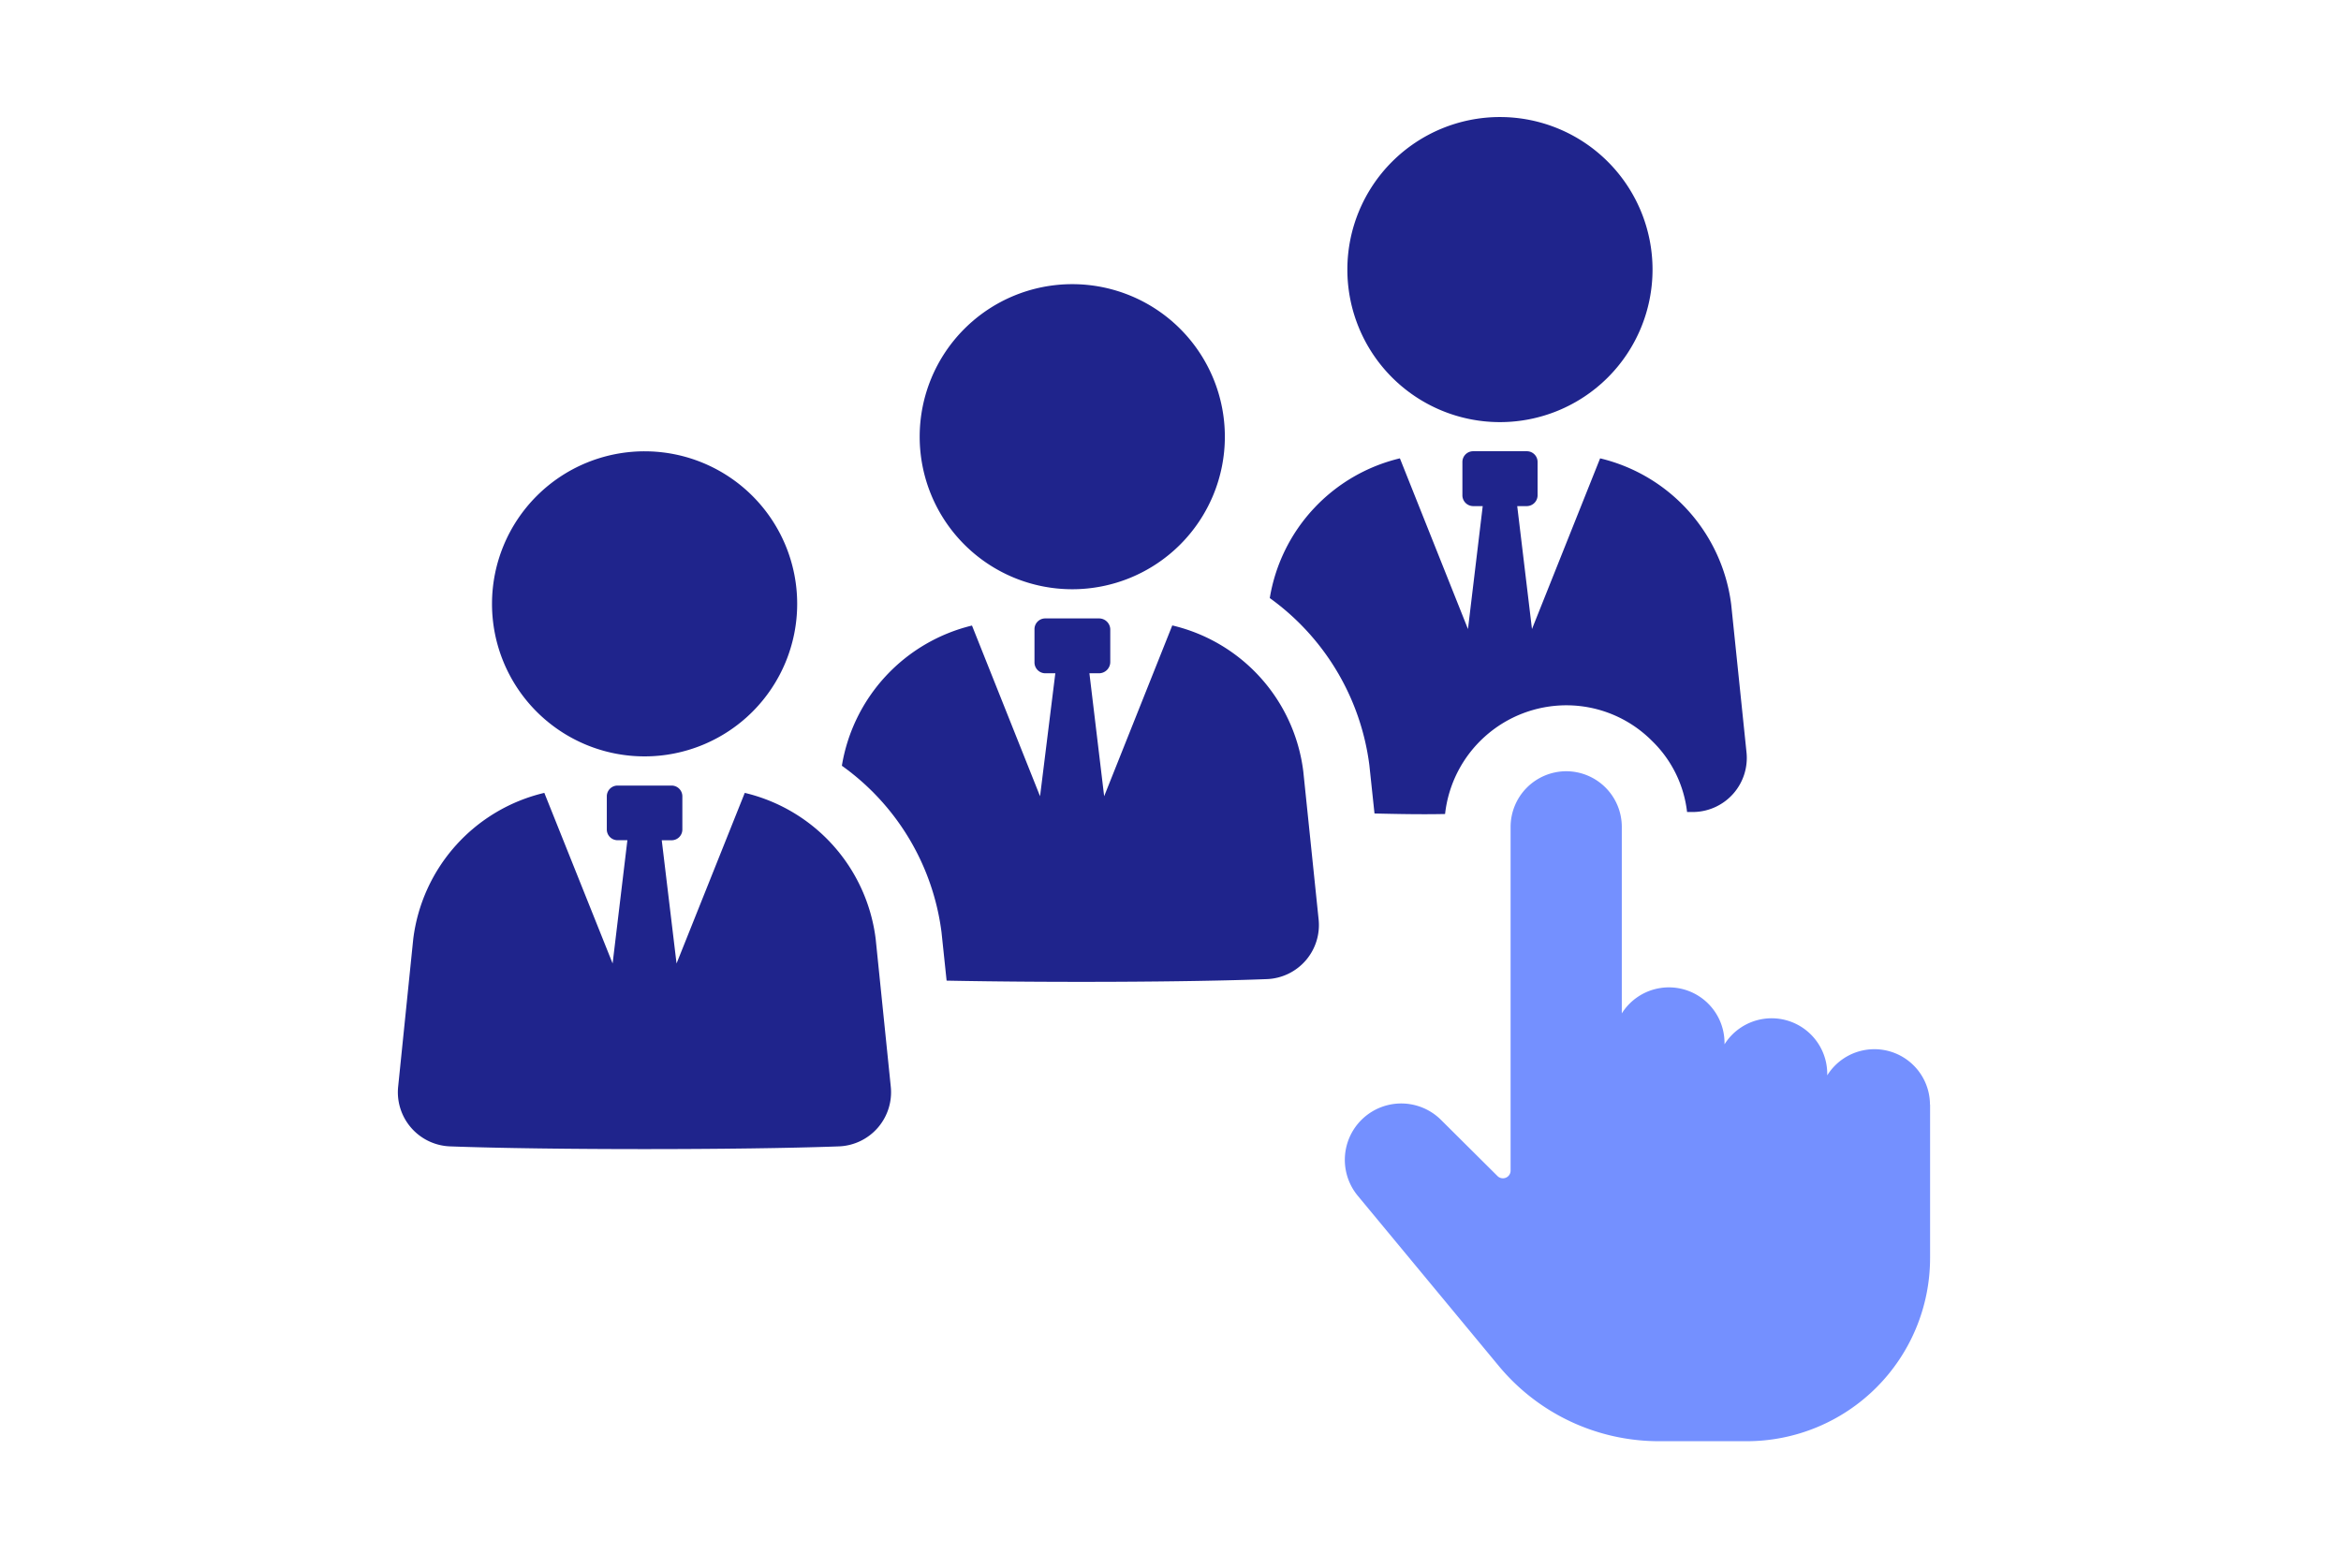 <svg xmlns="http://www.w3.org/2000/svg" width="100" height="67" viewBox="0 0 100 67">
  <g id="グループ_3558" data-name="グループ 3558" transform="translate(-263 -2003.11)">
    <rect id="長方形_2407" data-name="長方形 2407" width="100" height="67" transform="translate(263 2003.11)" fill="none"/>
    <g id="uuid-df6efdba-9a83-4b07-a1fb-1e6ccc3b842b" transform="translate(280 2008.111)">
      <g id="グループ_3562" data-name="グループ 3562" transform="translate(0)">
        <path id="パス_8437" data-name="パス 8437" d="M118.061,57.061l.219,2.062c.955.022,1.975.044,3.015.022a5.218,5.218,0,0,1,5.167-4.645,5.158,5.158,0,0,1,3.67,1.519,5.023,5.023,0,0,1,1.5,3.039h.326A2.311,2.311,0,0,0,134.17,56.5l-.652-6.3a7.366,7.366,0,0,0-5.6-6.252l-2.911,7.294-.63-5.253h.413a.465.465,0,0,0,.457-.478V44.1a.459.459,0,0,0-.457-.456h-2.3a.459.459,0,0,0-.455.456v1.411a.464.464,0,0,0,.455.478h.413l-.63,5.253-2.908-7.294a7.367,7.367,0,0,0-5.558,5.97,10.423,10.423,0,0,1,4.254,7.142" transform="translate(-76.566 -29.364)" fill="#1f248c"/>
        <path id="パス_8438" data-name="パス 8438" d="M72.06,65.775l-2.908,7.294-.63-5.254h.411a.483.483,0,0,0,.48-.477V65.927a.479.479,0,0,0-.48-.456h-2.3a.459.459,0,0,0-.457.456v1.411a.464.464,0,0,0,.457.477h.433l-.652,5.254-2.908-7.294a7.4,7.4,0,0,0-5.558,5.991,10.343,10.343,0,0,1,4.257,7.12l.217,2.062c4.384.087,10.332.065,13.676-.065a2.311,2.311,0,0,0,2.214-2.561l-.652-6.3a7.333,7.333,0,0,0-5.6-6.252" transform="translate(-38.986 -44.047)" fill="#1f248c"/>
        <path id="パス_8439" data-name="パス 8439" d="M14.814,87.61,11.9,94.9l-.632-5.265h.42a.459.459,0,0,0,.46-.459V87.758a.46.46,0,0,0-.46-.46H9.381a.46.46,0,0,0-.46.46v1.416a.459.459,0,0,0,.46.459H9.8L9.169,94.9,6.252,87.61a7.343,7.343,0,0,0-5.6,6.249l-.643,6.293a2.315,2.315,0,0,0,2.214,2.563c4.176.155,12.435.155,16.613,0a2.315,2.315,0,0,0,2.214-2.562l-.643-6.292a7.341,7.341,0,0,0-5.6-6.252" transform="translate(0 -58.732)" fill="#1f248c"/>
        <path id="パス_8440" data-name="パス 8440" d="M130.455,13.036a6.518,6.518,0,1,0-6.518-6.519,6.518,6.518,0,0,0,6.518,6.519" transform="translate(-83.382)" fill="#1f248c"/>
        <path id="パス_8441" data-name="パス 8441" d="M74.624,34.861a6.518,6.518,0,1,0-6.518-6.518,6.517,6.517,0,0,0,6.518,6.518" transform="translate(-45.82 -14.684)" fill="#1f248c"/>
        <path id="パス_8442" data-name="パス 8442" d="M18.791,56.685a6.518,6.518,0,1,0-6.515-6.518,6.517,6.517,0,0,0,6.515,6.518" transform="translate(-8.259 -29.366)" fill="#1f248c"/>
        <path id="パス_8443" data-name="パス 8443" d="M148.594,99.668a2.374,2.374,0,0,0-4.388-1.251v-.063a2.376,2.376,0,0,0-4.388-1.263v-.058a2.376,2.376,0,0,0-4.388-1.263V87.8a2.377,2.377,0,0,0-2.377-2.377h0a2.381,2.381,0,0,0-2.373,2.377v14.687a.328.328,0,0,1-.56.233l-2.413-2.4a2.409,2.409,0,0,0-3.553,3.246l6,7.244a8.883,8.883,0,0,0,6.872,3.24h3.741a7.832,7.832,0,0,0,7.832-7.831l0-6.551" transform="translate(-83.152 -57.469)" fill="#7490ff"/>
      </g>
    </g>
  </g>
</svg>

